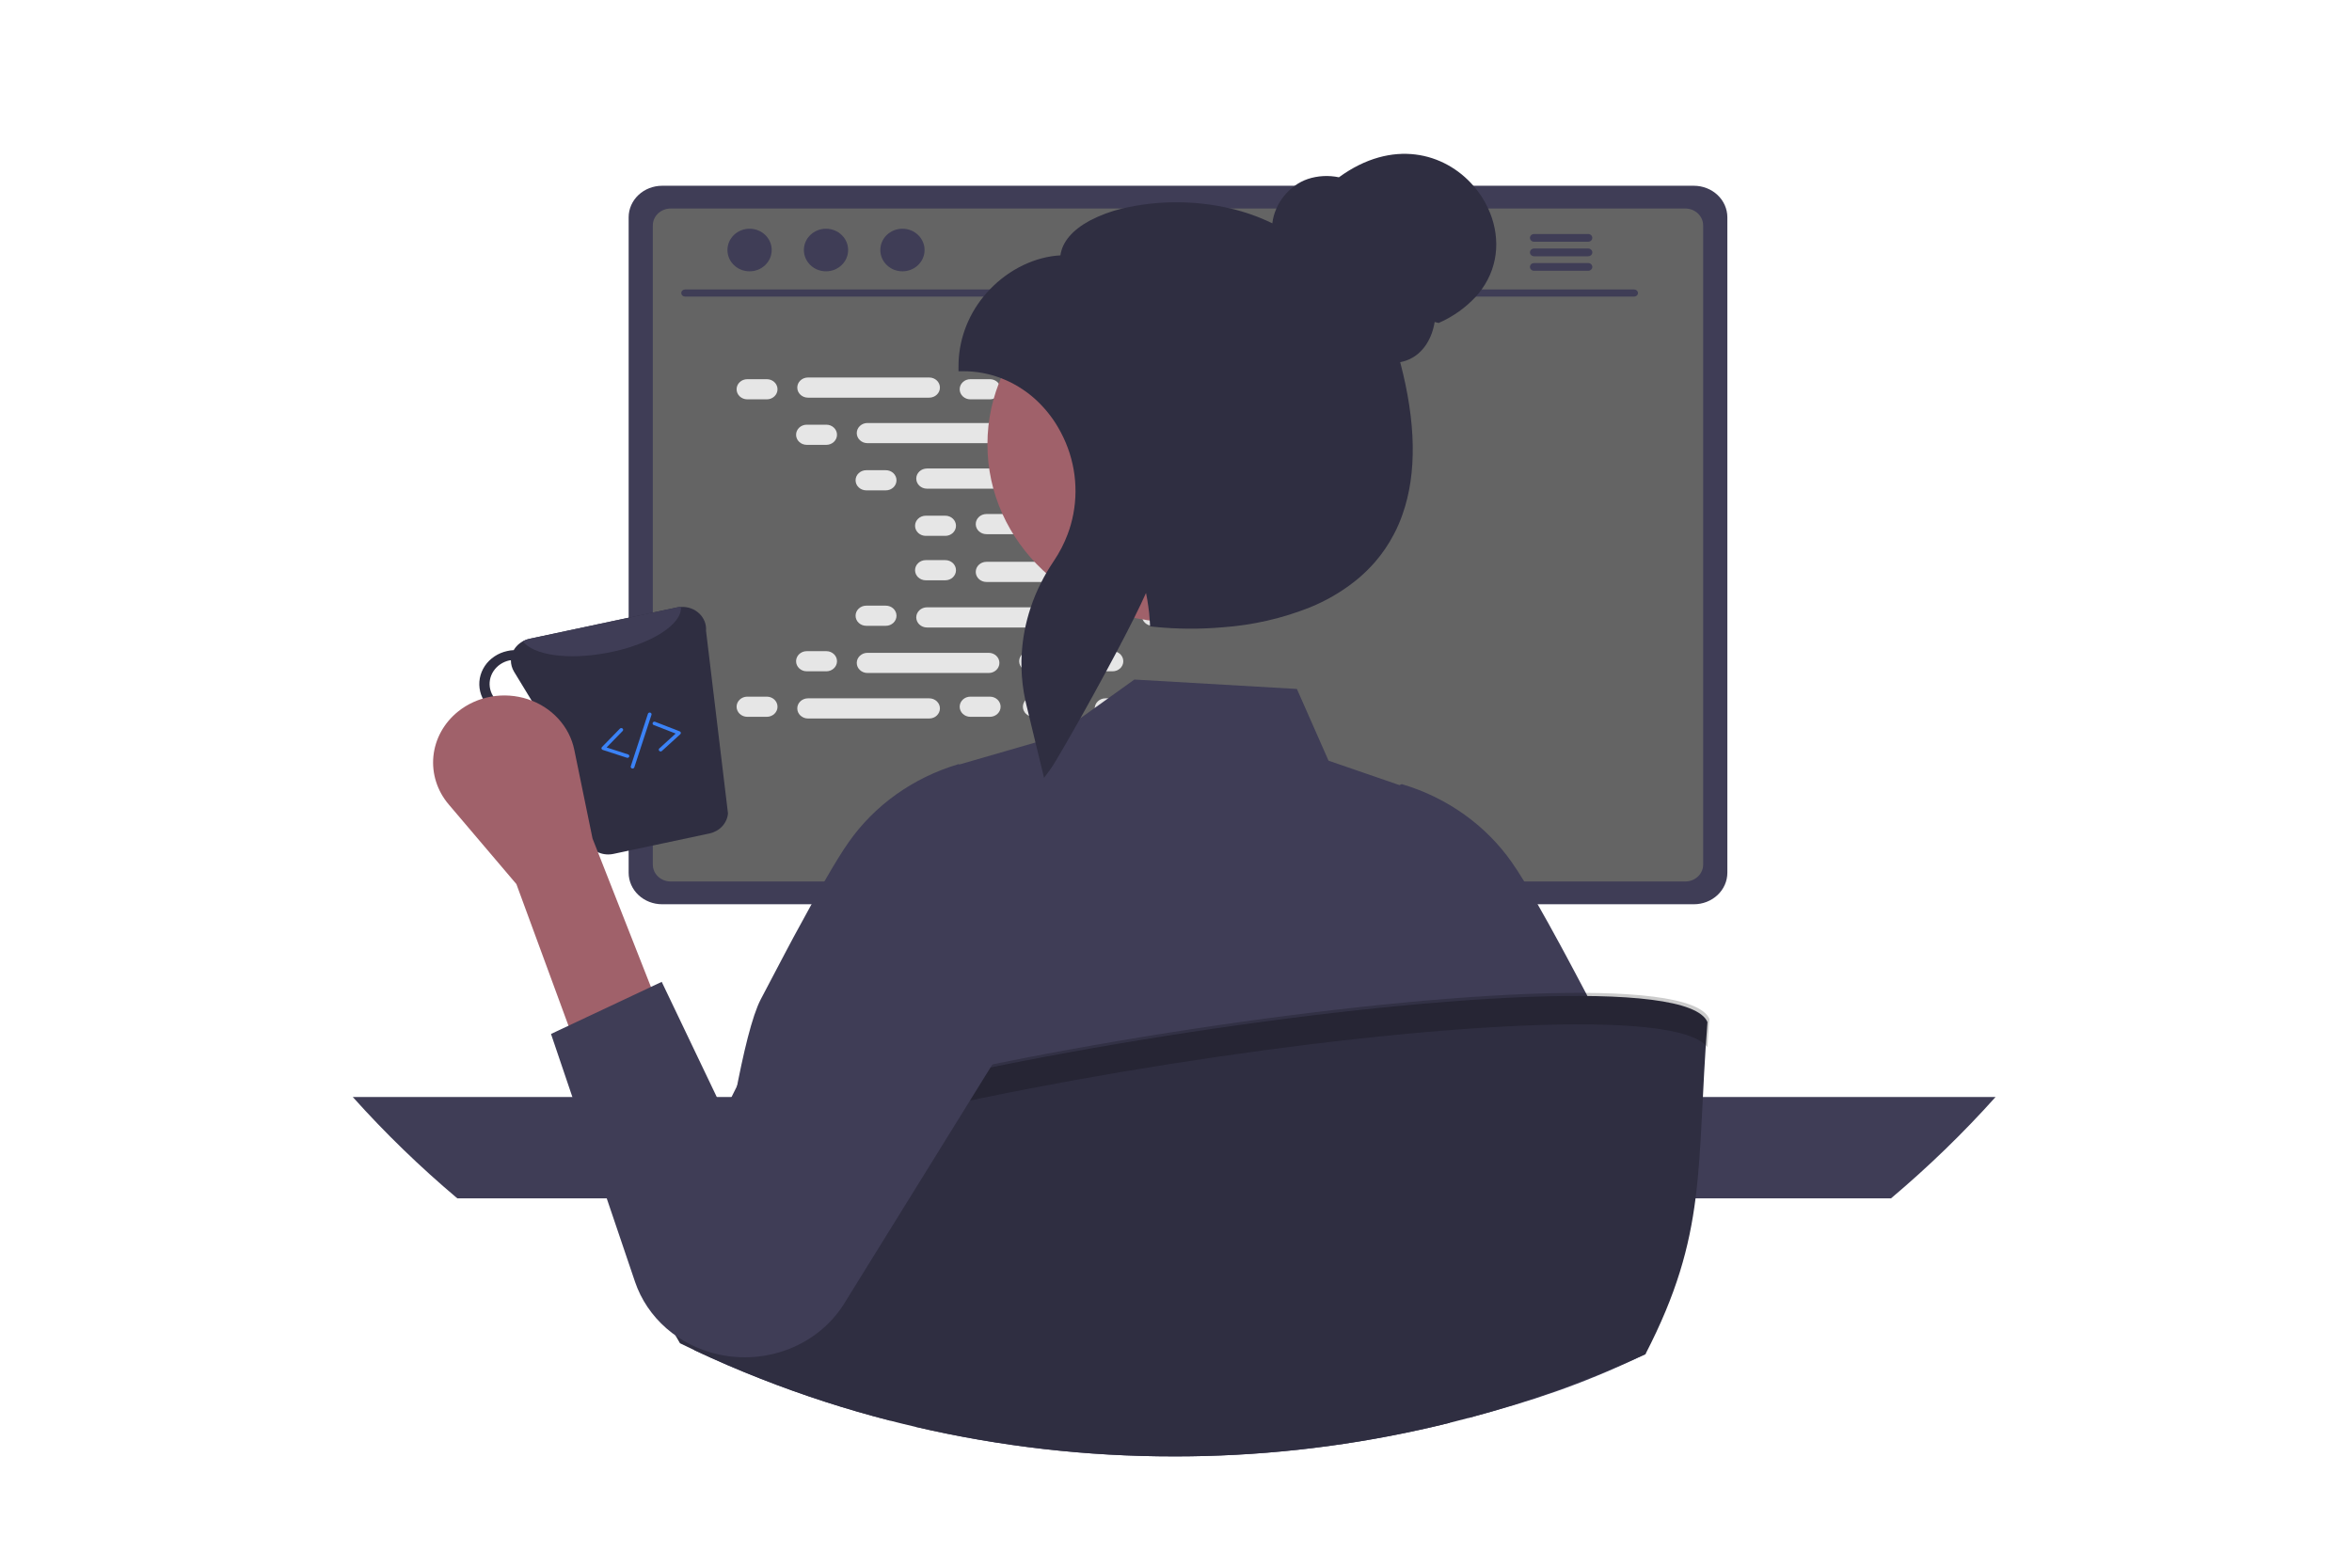 <svg width="240" height="160" viewBox="0 0 240 160" fill="none" xmlns="http://www.w3.org/2000/svg">
<path d="M203.627 111.964C200.331 115.642 196.766 119.098 192.959 122.307H46.668C42.86 119.098 39.295 115.642 35.999 111.964H203.627Z" fill="#3F3D56"/>
<path d="M132.06 76.14H107.429C107.297 76.139 107.165 76.158 107.039 76.197C106.771 76.275 106.537 76.432 106.371 76.644C106.206 76.856 106.116 77.113 106.117 77.376V114.018H133.377V77.376C133.377 77.214 133.342 77.053 133.276 76.903C133.21 76.752 133.113 76.616 132.991 76.501C132.868 76.386 132.723 76.296 132.564 76.234C132.404 76.172 132.233 76.14 132.06 76.14ZM122.738 94.218C122.739 94.812 122.531 95.39 122.146 95.862C121.779 96.319 121.269 96.656 120.688 96.826C120.106 96.996 119.483 96.99 118.906 96.808C118.328 96.626 117.826 96.279 117.469 95.814C117.113 95.35 116.92 94.791 116.918 94.218V89.967C116.925 89.244 117.235 88.554 117.78 88.045C118.325 87.537 119.061 87.252 119.828 87.252C120.595 87.252 121.332 87.537 121.877 88.045C122.422 88.554 122.731 89.244 122.738 89.967V94.218Z" fill="#2F2E41"/>
<path d="M106.033 112.846V116.38C106.033 116.563 106.11 116.739 106.247 116.868C106.385 116.998 106.571 117.072 106.765 117.073H132.728C132.922 117.071 133.108 116.998 133.245 116.868C133.382 116.738 133.46 116.563 133.46 116.38V112.846H106.033Z" fill="#3F3D56"/>
<path d="M172.846 18.959H67.562C66.657 18.961 65.79 19.299 65.15 19.901C64.51 20.503 64.149 21.32 64.147 22.171V89.074C64.148 89.927 64.508 90.744 65.148 91.347C65.788 91.95 66.656 92.289 67.562 92.289H172.846C173.751 92.289 174.619 91.95 175.26 91.347C175.9 90.744 176.26 89.927 176.261 89.074V22.171C176.258 21.32 175.898 20.503 175.258 19.901C174.618 19.299 173.751 18.961 172.846 18.959Z" fill="#3F3D56"/>
<path d="M171.966 21.281H68.439C67.954 21.282 67.49 21.464 67.148 21.787C66.806 22.109 66.614 22.547 66.614 23.003V88.248C66.615 88.703 66.807 89.14 67.149 89.462C67.491 89.784 67.955 89.965 68.439 89.966H171.966C172.45 89.965 172.914 89.784 173.256 89.462C173.598 89.14 173.791 88.703 173.791 88.248V23.003C173.791 22.547 173.599 22.109 173.257 21.787C172.915 21.464 172.451 21.282 171.966 21.281Z" fill="#646464"/>
<path d="M152.912 117.015L151.956 112.739C151.916 112.564 151.831 112.402 151.708 112.267C151.585 112.131 151.427 112.027 151.25 111.964C151.122 111.916 150.986 111.892 150.848 111.892H91.164C91.027 111.892 90.89 111.916 90.762 111.964C90.585 112.027 90.428 112.131 90.305 112.267C90.181 112.402 90.096 112.564 90.056 112.739L89.1 117.015C89.066 117.171 89.068 117.331 89.108 117.485C89.148 117.639 89.223 117.783 89.329 117.907C89.435 118.03 89.569 118.129 89.721 118.197C89.873 118.266 90.04 118.301 90.208 118.302H151.8C151.969 118.302 152.136 118.267 152.289 118.198C152.441 118.13 152.575 118.029 152.681 117.905C152.787 117.782 152.863 117.639 152.903 117.485C152.943 117.331 152.946 117.171 152.912 117.015Z" fill="#2F2E41"/>
<path d="M93.313 112.663H91.787C91.684 112.663 91.602 112.741 91.602 112.837V113.56C91.602 113.656 91.684 113.734 91.787 113.734H93.313C93.416 113.734 93.499 113.656 93.499 113.56V112.837C93.499 112.741 93.416 112.663 93.313 112.663Z" fill="#3F3D56"/>
<path d="M97.108 112.663H95.582C95.479 112.663 95.397 112.741 95.397 112.837V113.56C95.397 113.656 95.479 113.734 95.582 113.734H97.108C97.211 113.734 97.293 113.656 97.293 113.56V112.837C97.293 112.741 97.211 112.663 97.108 112.663Z" fill="#3F3D56"/>
<path d="M100.902 112.663H99.376C99.273 112.663 99.19 112.741 99.19 112.837V113.56C99.19 113.656 99.273 113.734 99.376 113.734H100.902C101.005 113.734 101.087 113.656 101.087 113.56V112.837C101.087 112.741 101.005 112.663 100.902 112.663Z" fill="#3F3D56"/>
<path d="M104.696 112.663H103.17C103.067 112.663 102.984 112.741 102.984 112.837V113.56C102.984 113.656 103.067 113.734 103.17 113.734H104.696C104.798 113.734 104.881 113.656 104.881 113.56V112.837C104.881 112.741 104.798 112.663 104.696 112.663Z" fill="#3F3D56"/>
<path d="M108.491 112.663H106.964C106.862 112.663 106.779 112.741 106.779 112.837V113.56C106.779 113.656 106.862 113.734 106.964 113.734H108.491C108.593 113.734 108.676 113.656 108.676 113.56V112.837C108.676 112.741 108.593 112.663 108.491 112.663Z" fill="#3F3D56"/>
<path d="M112.284 112.663H110.757C110.655 112.663 110.572 112.741 110.572 112.837V113.56C110.572 113.656 110.655 113.734 110.757 113.734H112.284C112.386 113.734 112.469 113.656 112.469 113.56V112.837C112.469 112.741 112.386 112.663 112.284 112.663Z" fill="#3F3D56"/>
<path d="M116.077 112.663H114.55C114.448 112.663 114.365 112.741 114.365 112.837V113.56C114.365 113.656 114.448 113.734 114.55 113.734H116.077C116.179 113.734 116.262 113.656 116.262 113.56V112.837C116.262 112.741 116.179 112.663 116.077 112.663Z" fill="#3F3D56"/>
<path d="M119.872 112.663H118.345C118.243 112.663 118.16 112.741 118.16 112.837V113.56C118.16 113.656 118.243 113.734 118.345 113.734H119.872C119.974 113.734 120.057 113.656 120.057 113.56V112.837C120.057 112.741 119.974 112.663 119.872 112.663Z" fill="#3F3D56"/>
<path d="M123.666 112.663H122.14C122.038 112.663 121.955 112.741 121.955 112.837V113.56C121.955 113.656 122.038 113.734 122.14 113.734H123.666C123.769 113.734 123.852 113.656 123.852 113.56V112.837C123.852 112.741 123.769 112.663 123.666 112.663Z" fill="#3F3D56"/>
<path d="M127.46 112.663H125.934C125.831 112.663 125.749 112.741 125.749 112.837V113.56C125.749 113.656 125.831 113.734 125.934 113.734H127.46C127.563 113.734 127.646 113.656 127.646 113.56V112.837C127.646 112.741 127.563 112.663 127.46 112.663Z" fill="#3F3D56"/>
<path d="M131.254 112.663H129.728C129.625 112.663 129.542 112.741 129.542 112.837V113.56C129.542 113.656 129.625 113.734 129.728 113.734H131.254C131.357 113.734 131.439 113.656 131.439 113.56V112.837C131.439 112.741 131.357 112.663 131.254 112.663Z" fill="#3F3D56"/>
<path d="M135.048 112.663H133.521C133.419 112.663 133.336 112.741 133.336 112.837V113.56C133.336 113.656 133.419 113.734 133.521 113.734H135.048C135.15 113.734 135.233 113.656 135.233 113.56V112.837C135.233 112.741 135.15 112.663 135.048 112.663Z" fill="#3F3D56"/>
<path d="M138.843 112.663H137.316C137.214 112.663 137.131 112.741 137.131 112.837V113.56C137.131 113.656 137.214 113.734 137.316 113.734H138.843C138.945 113.734 139.028 113.656 139.028 113.56V112.837C139.028 112.741 138.945 112.663 138.843 112.663Z" fill="#3F3D56"/>
<path d="M142.637 112.663H141.11C141.008 112.663 140.925 112.741 140.925 112.837V113.56C140.925 113.656 141.008 113.734 141.11 113.734H142.637C142.739 113.734 142.822 113.656 142.822 113.56V112.837C142.822 112.741 142.739 112.663 142.637 112.663Z" fill="#3F3D56"/>
<path d="M146.43 112.663H144.903C144.801 112.663 144.718 112.741 144.718 112.837V113.56C144.718 113.656 144.801 113.734 144.903 113.734H146.43C146.532 113.734 146.615 113.656 146.615 113.56V112.837C146.615 112.741 146.532 112.663 146.43 112.663Z" fill="#3F3D56"/>
<path d="M150.224 112.663H148.698C148.596 112.663 148.513 112.741 148.513 112.837V113.56C148.513 113.656 148.596 113.734 148.698 113.734H150.224C150.327 113.734 150.41 113.656 150.41 113.56V112.837C150.41 112.741 150.327 112.663 150.224 112.663Z" fill="#3F3D56"/>
<path d="M93.269 114.449H91.743C91.641 114.449 91.558 114.527 91.558 114.623V115.346C91.558 115.442 91.641 115.521 91.743 115.521H93.269C93.372 115.521 93.455 115.442 93.455 115.346V114.623C93.455 114.527 93.372 114.449 93.269 114.449Z" fill="#3F3D56"/>
<path d="M97.063 114.449H95.537C95.434 114.449 95.352 114.527 95.352 114.623V115.346C95.352 115.442 95.434 115.521 95.537 115.521H97.063C97.166 115.521 97.249 115.442 97.249 115.346V114.623C97.249 114.527 97.166 114.449 97.063 114.449Z" fill="#3F3D56"/>
<path d="M100.857 114.449H99.33C99.228 114.449 99.145 114.527 99.145 114.623V115.346C99.145 115.442 99.228 115.521 99.33 115.521H100.857C100.959 115.521 101.042 115.442 101.042 115.346V114.623C101.042 114.527 100.959 114.449 100.857 114.449Z" fill="#3F3D56"/>
<path d="M104.651 114.449H103.124C103.022 114.449 102.939 114.527 102.939 114.623V115.346C102.939 115.442 103.022 115.521 103.124 115.521H104.651C104.753 115.521 104.836 115.442 104.836 115.346V114.623C104.836 114.527 104.753 114.449 104.651 114.449Z" fill="#3F3D56"/>
<path d="M108.446 114.449H106.919C106.817 114.449 106.734 114.527 106.734 114.623V115.346C106.734 115.442 106.817 115.521 106.919 115.521H108.446C108.548 115.521 108.631 115.442 108.631 115.346V114.623C108.631 114.527 108.548 114.449 108.446 114.449Z" fill="#3F3D56"/>
<path d="M112.24 114.449H110.713C110.611 114.449 110.528 114.527 110.528 114.623V115.346C110.528 115.442 110.611 115.521 110.713 115.521H112.24C112.342 115.521 112.425 115.442 112.425 115.346V114.623C112.425 114.527 112.342 114.449 112.24 114.449Z" fill="#3F3D56"/>
<path d="M116.034 114.449H114.507C114.405 114.449 114.322 114.527 114.322 114.623V115.346C114.322 115.442 114.405 115.521 114.507 115.521H116.034C116.136 115.521 116.219 115.442 116.219 115.346V114.623C116.219 114.527 116.136 114.449 116.034 114.449Z" fill="#3F3D56"/>
<path d="M119.827 114.449H118.3C118.198 114.449 118.115 114.527 118.115 114.623V115.346C118.115 115.442 118.198 115.521 118.3 115.521H119.827C119.929 115.521 120.012 115.442 120.012 115.346V114.623C120.012 114.527 119.929 114.449 119.827 114.449Z" fill="#3F3D56"/>
<path d="M123.621 114.449H122.094C121.992 114.449 121.909 114.527 121.909 114.623V115.346C121.909 115.442 121.992 115.521 122.094 115.521H123.621C123.723 115.521 123.806 115.442 123.806 115.346V114.623C123.806 114.527 123.723 114.449 123.621 114.449Z" fill="#3F3D56"/>
<path d="M127.415 114.449H125.888C125.786 114.449 125.703 114.527 125.703 114.623V115.346C125.703 115.442 125.786 115.521 125.888 115.521H127.415C127.517 115.521 127.6 115.442 127.6 115.346V114.623C127.6 114.527 127.517 114.449 127.415 114.449Z" fill="#3F3D56"/>
<path d="M131.209 114.449H129.682C129.58 114.449 129.497 114.527 129.497 114.623V115.346C129.497 115.442 129.58 115.521 129.682 115.521H131.209C131.311 115.521 131.394 115.442 131.394 115.346V114.623C131.394 114.527 131.311 114.449 131.209 114.449Z" fill="#3F3D56"/>
<path d="M135.004 114.449H133.477C133.375 114.449 133.292 114.527 133.292 114.623V115.346C133.292 115.442 133.375 115.521 133.477 115.521H135.004C135.106 115.521 135.189 115.442 135.189 115.346V114.623C135.189 114.527 135.106 114.449 135.004 114.449Z" fill="#3F3D56"/>
<path d="M138.798 114.449H137.271C137.169 114.449 137.086 114.527 137.086 114.623V115.346C137.086 115.442 137.169 115.521 137.271 115.521H138.798C138.9 115.521 138.983 115.442 138.983 115.346V114.623C138.983 114.527 138.9 114.449 138.798 114.449Z" fill="#3F3D56"/>
<path d="M142.591 114.449H141.065C140.962 114.449 140.879 114.527 140.879 114.623V115.346C140.879 115.442 140.962 115.521 141.065 115.521H142.591C142.693 115.521 142.776 115.442 142.776 115.346V114.623C142.776 114.527 142.693 114.449 142.591 114.449Z" fill="#3F3D56"/>
<path d="M146.386 114.449H144.859C144.757 114.449 144.674 114.527 144.674 114.623V115.346C144.674 115.442 144.757 115.521 144.859 115.521H146.386C146.488 115.521 146.571 115.442 146.571 115.346V114.623C146.571 114.527 146.488 114.449 146.386 114.449Z" fill="#3F3D56"/>
<path d="M150.18 114.449H148.653C148.551 114.449 148.468 114.527 148.468 114.623V115.346C148.468 115.442 148.551 115.521 148.653 115.521H150.18C150.282 115.521 150.365 115.442 150.365 115.346V114.623C150.365 114.527 150.282 114.449 150.18 114.449Z" fill="#3F3D56"/>
<path d="M124.76 116.593H109.954C109.852 116.593 109.769 116.671 109.769 116.768V117.491C109.769 117.587 109.852 117.665 109.954 117.665H124.76C124.862 117.665 124.945 117.587 124.945 117.491V116.768C124.945 116.671 124.862 116.593 124.76 116.593Z" fill="#3F3D56"/>
<path d="M166.763 30.269H69.892C69.792 30.267 69.696 30.228 69.626 30.16C69.555 30.092 69.516 30.001 69.516 29.906C69.516 29.811 69.555 29.72 69.626 29.652C69.696 29.585 69.792 29.546 69.892 29.544H166.763C166.864 29.546 166.959 29.585 167.03 29.652C167.1 29.72 167.14 29.811 167.14 29.906C167.14 30.001 167.1 30.092 167.03 30.16C166.959 30.228 166.864 30.267 166.763 30.269Z" fill="#3F3D56"/>
<path d="M76.487 27.691C77.734 27.691 78.745 26.718 78.745 25.517C78.745 24.317 77.734 23.344 76.487 23.344C75.24 23.344 74.23 24.317 74.23 25.517C74.23 26.718 75.24 27.691 76.487 27.691Z" fill="#3F3D56"/>
<path d="M84.286 27.691C85.533 27.691 86.544 26.718 86.544 25.517C86.544 24.317 85.533 23.344 84.286 23.344C83.04 23.344 82.029 24.317 82.029 25.517C82.029 26.718 83.04 27.691 84.286 27.691Z" fill="#3F3D56"/>
<path d="M92.086 27.691C93.333 27.691 94.344 26.718 94.344 25.517C94.344 24.317 93.333 23.344 92.086 23.344C90.839 23.344 89.829 24.317 89.829 25.517C89.829 26.718 90.839 27.691 92.086 27.691Z" fill="#3F3D56"/>
<path d="M162.067 23.882H156.527C156.418 23.885 156.314 23.927 156.237 24.001C156.161 24.075 156.118 24.174 156.118 24.277C156.118 24.38 156.161 24.479 156.237 24.553C156.314 24.627 156.418 24.669 156.527 24.672H162.067C162.177 24.67 162.282 24.628 162.359 24.554C162.437 24.48 162.48 24.381 162.48 24.277C162.48 24.173 162.437 24.074 162.359 24C162.282 23.926 162.177 23.884 162.067 23.882Z" fill="#3F3D56"/>
<path d="M162.067 25.365H156.528C156.418 25.367 156.314 25.41 156.237 25.483C156.161 25.557 156.118 25.656 156.118 25.759C156.118 25.863 156.161 25.962 156.237 26.036C156.314 26.109 156.418 26.152 156.528 26.154H162.067C162.177 26.153 162.283 26.111 162.36 26.037C162.438 25.963 162.481 25.863 162.481 25.759C162.481 25.656 162.438 25.556 162.36 25.482C162.283 25.408 162.177 25.366 162.067 25.365Z" fill="#3F3D56"/>
<path d="M162.067 26.847H156.527C156.418 26.85 156.314 26.892 156.237 26.966C156.161 27.04 156.118 27.139 156.118 27.242C156.118 27.345 156.161 27.444 156.237 27.518C156.314 27.592 156.418 27.634 156.527 27.637H162.067C162.177 27.635 162.282 27.593 162.359 27.519C162.437 27.445 162.48 27.346 162.48 27.242C162.48 27.138 162.437 27.039 162.359 26.965C162.282 26.891 162.177 26.849 162.067 26.847Z" fill="#3F3D56"/>
<path d="M78.246 38.7H76.255C75.652 38.7 75.163 39.16 75.163 39.729C75.163 40.297 75.652 40.758 76.255 40.758H78.246C78.849 40.758 79.338 40.297 79.338 39.729C79.338 39.16 78.849 38.7 78.246 38.7Z" fill="#E6E6E6"/>
<path d="M101.01 38.7H99.019C98.416 38.7 97.927 39.16 97.927 39.729C97.927 40.297 98.416 40.758 99.019 40.758H101.01C101.613 40.758 102.103 40.297 102.103 39.729C102.103 39.16 101.613 38.7 101.01 38.7Z" fill="#E6E6E6"/>
<path d="M107.46 38.7H105.47C104.866 38.7 104.377 39.16 104.377 39.729C104.377 40.297 104.866 40.758 105.47 40.758H107.46C108.063 40.758 108.553 40.297 108.553 39.729C108.553 39.16 108.063 38.7 107.46 38.7Z" fill="#E6E6E6"/>
<path d="M94.818 38.528H82.447C81.844 38.528 81.355 38.989 81.355 39.557C81.355 40.125 81.844 40.586 82.447 40.586H94.818C95.421 40.586 95.911 40.125 95.911 39.557C95.911 38.989 95.421 38.528 94.818 38.528Z" fill="#E6E6E6"/>
<path d="M125.17 38.528H112.799C112.196 38.528 111.707 38.989 111.707 39.557C111.707 40.125 112.196 40.586 112.799 40.586H125.17C125.773 40.586 126.263 40.125 126.263 39.557C126.263 38.989 125.773 38.528 125.17 38.528Z" fill="#E6E6E6"/>
<path d="M84.316 43.344H82.326C81.722 43.344 81.233 43.805 81.233 44.373C81.233 44.941 81.722 45.402 82.326 45.402H84.316C84.919 45.402 85.409 44.941 85.409 44.373C85.409 43.805 84.919 43.344 84.316 43.344Z" fill="#E6E6E6"/>
<path d="M107.08 43.344H105.09C104.486 43.344 103.997 43.805 103.997 44.373C103.997 44.941 104.486 45.402 105.09 45.402H107.08C107.684 45.402 108.173 44.941 108.173 44.373C108.173 43.805 107.684 43.344 107.08 43.344Z" fill="#E6E6E6"/>
<path d="M113.53 43.344H111.54C110.936 43.344 110.447 43.805 110.447 44.373C110.447 44.941 110.936 45.402 111.54 45.402H113.53C114.134 45.402 114.623 44.941 114.623 44.373C114.623 43.805 114.134 43.344 113.53 43.344Z" fill="#E6E6E6"/>
<path d="M100.889 43.172H88.518C87.915 43.172 87.425 43.633 87.425 44.201C87.425 44.77 87.915 45.23 88.518 45.23H100.889C101.492 45.23 101.981 44.77 101.981 44.201C101.981 43.633 101.492 43.172 100.889 43.172Z" fill="#E6E6E6"/>
<path d="M131.24 43.172H118.87C118.266 43.172 117.777 43.633 117.777 44.201C117.777 44.77 118.266 45.23 118.87 45.23H131.24C131.844 45.23 132.333 44.77 132.333 44.201C132.333 43.633 131.844 43.172 131.24 43.172Z" fill="#E6E6E6"/>
<path d="M90.387 47.989H88.397C87.793 47.989 87.304 48.449 87.304 49.018C87.304 49.586 87.793 50.047 88.397 50.047H90.387C90.991 50.047 91.48 49.586 91.48 49.018C91.48 48.449 90.991 47.989 90.387 47.989Z" fill="#E6E6E6"/>
<path d="M113.15 47.989H111.16C110.557 47.989 110.067 48.449 110.067 49.018C110.067 49.586 110.557 50.047 111.16 50.047H113.15C113.754 50.047 114.243 49.586 114.243 49.018C114.243 48.449 113.754 47.989 113.15 47.989Z" fill="#E6E6E6"/>
<path d="M119.602 47.989H117.611C117.008 47.989 116.519 48.449 116.519 49.018C116.519 49.586 117.008 50.047 117.611 50.047H119.602C120.205 50.047 120.694 49.586 120.694 49.018C120.694 48.449 120.205 47.989 119.602 47.989Z" fill="#E6E6E6"/>
<path d="M106.959 47.817H94.588C93.985 47.817 93.496 48.278 93.496 48.846C93.496 49.414 93.985 49.875 94.588 49.875H106.959C107.562 49.875 108.052 49.414 108.052 48.846C108.052 48.278 107.562 47.817 106.959 47.817Z" fill="#E6E6E6"/>
<path d="M137.312 47.817H124.941C124.337 47.817 123.848 48.278 123.848 48.846C123.848 49.414 124.337 49.875 124.941 49.875H137.312C137.915 49.875 138.404 49.414 138.404 48.846C138.404 48.278 137.915 47.817 137.312 47.817Z" fill="#E6E6E6"/>
<path d="M96.458 52.633H94.467C93.864 52.633 93.374 53.094 93.374 53.662C93.374 54.23 93.864 54.691 94.467 54.691H96.458C97.061 54.691 97.55 54.23 97.55 53.662C97.55 53.094 97.061 52.633 96.458 52.633Z" fill="#E6E6E6"/>
<path d="M119.222 52.633H117.231C116.628 52.633 116.139 53.094 116.139 53.662C116.139 54.23 116.628 54.691 117.231 54.691H119.222C119.825 54.691 120.314 54.23 120.314 53.662C120.314 53.094 119.825 52.633 119.222 52.633Z" fill="#E6E6E6"/>
<path d="M125.671 52.633H123.681C123.077 52.633 122.588 53.094 122.588 53.662C122.588 54.23 123.077 54.691 123.681 54.691H125.671C126.274 54.691 126.764 54.23 126.764 53.662C126.764 53.094 126.274 52.633 125.671 52.633Z" fill="#E6E6E6"/>
<path d="M113.029 52.461H100.659C100.055 52.461 99.566 52.922 99.566 53.49C99.566 54.059 100.055 54.519 100.659 54.519H113.029C113.633 54.519 114.122 54.059 114.122 53.49C114.122 52.922 113.633 52.461 113.029 52.461Z" fill="#E6E6E6"/>
<path d="M101.01 71.101H99.019C98.416 71.101 97.927 71.562 97.927 72.13C97.927 72.698 98.416 73.159 99.019 73.159H101.01C101.613 73.159 102.103 72.698 102.103 72.13C102.103 71.562 101.613 71.101 101.01 71.101Z" fill="#E6E6E6"/>
<path d="M107.46 71.101H105.47C104.866 71.101 104.377 71.562 104.377 72.13C104.377 72.698 104.866 73.159 105.47 73.159H107.46C108.063 73.159 108.553 72.698 108.553 72.13C108.553 71.562 108.063 71.101 107.46 71.101Z" fill="#E6E6E6"/>
<path d="M125.17 71.273H112.799C112.196 71.273 111.707 71.734 111.707 72.302C111.707 72.87 112.196 73.331 112.799 73.331H125.17C125.773 73.331 126.263 72.87 126.263 72.302C126.263 71.734 125.773 71.273 125.17 71.273Z" fill="#E6E6E6"/>
<path d="M78.246 71.101H76.255C75.652 71.101 75.163 71.562 75.163 72.13C75.163 72.698 75.652 73.159 76.255 73.159H78.246C78.849 73.159 79.338 72.698 79.338 72.13C79.338 71.562 78.849 71.101 78.246 71.101Z" fill="#E6E6E6"/>
<path d="M94.818 71.273H82.447C81.844 71.273 81.355 71.734 81.355 72.302C81.355 72.87 81.844 73.331 82.447 73.331H94.818C95.421 73.331 95.911 72.87 95.911 72.302C95.911 71.734 95.421 71.273 94.818 71.273Z" fill="#E6E6E6"/>
<path d="M84.316 66.457H82.326C81.722 66.457 81.233 66.917 81.233 67.486C81.233 68.054 81.722 68.514 82.326 68.514H84.316C84.919 68.514 85.409 68.054 85.409 67.486C85.409 66.917 84.919 66.457 84.316 66.457Z" fill="#E6E6E6"/>
<path d="M107.08 66.457H105.09C104.486 66.457 103.997 66.917 103.997 67.486C103.997 68.054 104.486 68.514 105.09 68.514H107.08C107.684 68.514 108.173 68.054 108.173 67.486C108.173 66.917 107.684 66.457 107.08 66.457Z" fill="#E6E6E6"/>
<path d="M113.53 66.457H111.54C110.936 66.457 110.447 66.917 110.447 67.486C110.447 68.054 110.936 68.514 111.54 68.514H113.53C114.134 68.514 114.623 68.054 114.623 67.486C114.623 66.917 114.134 66.457 113.53 66.457Z" fill="#E6E6E6"/>
<path d="M100.889 66.628H88.518C87.915 66.628 87.425 67.089 87.425 67.657C87.425 68.226 87.915 68.686 88.518 68.686H100.889C101.492 68.686 101.981 68.226 101.981 67.657C101.981 67.089 101.492 66.628 100.889 66.628Z" fill="#E6E6E6"/>
<path d="M90.387 61.813H88.397C87.793 61.813 87.304 62.274 87.304 62.842C87.304 63.41 87.793 63.871 88.397 63.871H90.387C90.991 63.871 91.48 63.41 91.48 62.842C91.48 62.274 90.991 61.813 90.387 61.813Z" fill="#E6E6E6"/>
<path d="M113.15 61.813H111.16C110.557 61.813 110.067 62.274 110.067 62.842C110.067 63.41 110.557 63.871 111.16 63.871H113.15C113.754 63.871 114.243 63.41 114.243 62.842C114.243 62.274 113.754 61.813 113.15 61.813Z" fill="#E6E6E6"/>
<path d="M119.602 61.813H117.611C117.008 61.813 116.519 62.274 116.519 62.842C116.519 63.41 117.008 63.871 117.611 63.871H119.602C120.205 63.871 120.694 63.41 120.694 62.842C120.694 62.274 120.205 61.813 119.602 61.813Z" fill="#E6E6E6"/>
<path d="M106.959 61.984H94.588C93.985 61.984 93.496 62.445 93.496 63.013C93.496 63.581 93.985 64.042 94.588 64.042H106.959C107.562 64.042 108.052 63.581 108.052 63.013C108.052 62.445 107.562 61.984 106.959 61.984Z" fill="#E6E6E6"/>
<path d="M96.458 57.167H94.467C93.864 57.167 93.374 57.628 93.374 58.196C93.374 58.765 93.864 59.225 94.467 59.225H96.458C97.061 59.225 97.55 58.765 97.55 58.196C97.55 57.628 97.061 57.167 96.458 57.167Z" fill="#E6E6E6"/>
<path d="M119.222 57.167H117.231C116.628 57.167 116.139 57.628 116.139 58.196C116.139 58.765 116.628 59.225 117.231 59.225H119.222C119.825 59.225 120.314 58.765 120.314 58.196C120.314 57.628 119.825 57.167 119.222 57.167Z" fill="#E6E6E6"/>
<path d="M125.671 57.167H123.681C123.077 57.167 122.588 57.628 122.588 58.196C122.588 58.765 123.077 59.225 123.681 59.225H125.671C126.274 59.225 126.764 58.765 126.764 58.196C126.764 57.628 126.274 57.167 125.671 57.167Z" fill="#E6E6E6"/>
<path d="M113.029 57.339H100.659C100.055 57.339 99.566 57.8 99.566 58.368C99.566 58.937 100.055 59.397 100.659 59.397H113.029C113.633 59.397 114.122 58.937 114.122 58.368C114.122 57.8 113.633 57.339 113.029 57.339Z" fill="#E6E6E6"/>
<path d="M167.925 138.198C167.694 138.308 167.459 138.419 167.227 138.526C161.233 141.349 156.437 142.953 149.877 144.711C149.323 138.887 148.788 128.651 148.268 122.306C148.132 120.659 147.995 119.276 147.862 118.301C147.829 117.783 147.716 117.271 147.529 116.783L147.551 118.301L147.608 122.306L147.938 145.211C139.778 147.244 131.396 148.382 122.958 148.601C122.518 148.612 122.086 148.619 121.668 148.626C121.52 148.63 121.376 148.633 121.232 148.633C120.758 148.637 120.287 148.641 119.813 148.641C110.921 148.647 102.062 147.635 93.429 145.629C93.615 139.866 93.801 129.745 93.98 122.306C94.017 120.852 94.052 119.498 94.09 118.301C94.162 115.743 94.238 113.9 94.31 113.281C94.246 113.391 94.196 113.507 94.162 113.628C93.81 115.169 93.571 116.73 93.445 118.301C93.312 119.498 93.179 120.852 93.046 122.306C92.341 130.034 91.605 140.541 90.846 144.996C86.329 143.835 81.897 142.4 77.578 140.698C75.302 139.805 73.066 138.842 70.87 137.808C71.287 135.236 71.724 132.353 72.171 129.362C72.52 127.044 72.881 124.661 73.249 122.306C73.818 118.669 74.402 115.104 74.994 111.963C75.859 107.376 76.747 103.689 77.627 101.995C78.462 100.388 79.297 98.801 80.105 97.283C80.385 96.751 80.666 96.225 80.939 95.714C81.004 95.593 81.069 95.475 81.133 95.357C81.713 94.282 82.275 93.253 82.81 92.288C83.269 91.463 83.705 90.684 84.119 89.966C85.121 88.222 85.97 86.833 86.6 85.954C89.233 82.193 93.153 79.393 97.709 78.019L97.823 77.99L97.903 78.022L105.661 75.779L106.796 75.45L107.558 75.228L110.245 73.303L111.705 72.256L113.075 71.273L115.754 69.355L132.337 70.316L135.566 77.636L142.797 80.127L142.923 80.073L143.033 80.03L143.146 80.059C147.702 81.434 151.621 84.234 154.255 87.994C154.612 88.498 155.045 89.162 155.534 89.966C155.951 90.648 156.407 91.427 156.9 92.288C157.602 93.514 158.368 94.896 159.18 96.393C159.358 96.722 159.54 97.058 159.723 97.397C160.06 98.026 160.403 98.668 160.751 99.323C161.559 100.841 162.394 102.428 163.228 104.039C163.953 105.436 164.685 108.308 165.406 111.963C166.002 115 166.594 118.58 167.166 122.306C167.918 127.136 167.117 132.921 167.796 137.365C167.838 137.647 167.883 137.922 167.925 138.198Z" fill="#3F3D56"/>
<path d="M120.047 63.513C130.699 63.513 139.334 55.381 139.334 45.35C139.334 35.32 130.699 27.188 120.047 27.188C109.395 27.188 100.759 35.32 100.759 45.35C100.759 55.381 109.395 63.513 120.047 63.513Z" fill="#A0616A"/>
<path d="M151.853 21.281C151.472 20.443 150.964 19.661 150.347 18.959C147.418 15.59 142.091 14.107 136.624 18.095C135.571 17.873 134.474 17.932 133.456 18.266C132.975 18.43 132.524 18.664 132.12 18.959C131.292 19.567 130.646 20.367 130.246 21.281C130.032 21.764 129.891 22.273 129.828 22.793C128.477 22.131 127.047 21.624 125.568 21.281C121.939 20.431 118.144 20.431 114.516 21.281C113.353 21.558 112.233 21.976 111.185 22.525C109.409 23.489 108.388 24.708 108.206 26.062C105.645 26.197 102.982 27.466 100.998 29.545C100.774 29.777 100.558 30.02 100.356 30.27C98.688 32.326 97.791 34.846 97.807 37.434V37.887H98.289C99.609 37.886 100.917 38.126 102.14 38.595C102.932 38.895 103.683 39.284 104.374 39.756C104.827 40.058 105.254 40.393 105.653 40.756C106.577 41.599 107.36 42.568 107.975 43.632C109.551 46.321 110.098 49.438 109.523 52.46C109.391 53.16 109.198 53.848 108.946 54.518C108.588 55.474 108.115 56.389 107.539 57.244C107.516 57.276 107.497 57.309 107.474 57.341C107.22 57.723 106.977 58.112 106.749 58.505C106.579 58.798 106.419 59.099 106.271 59.399C105.839 60.234 105.474 61.099 105.179 61.985C104.651 63.554 104.339 65.18 104.253 66.823C104.226 67.259 104.219 67.695 104.234 68.13C104.256 69.254 104.387 70.373 104.625 71.474C104.659 71.624 104.693 71.771 104.727 71.921L105.004 73.061L105.66 75.779L106.116 77.652L106.537 79.388L107.159 78.548C107.372 78.263 107.907 77.384 108.624 76.14C109.098 75.329 109.648 74.361 110.244 73.304C111.075 71.821 111.985 70.167 112.877 68.516C113.237 67.848 113.594 67.184 113.939 66.533C114.592 65.301 115.206 64.111 115.734 63.053C116.219 62.078 116.633 61.214 116.94 60.52C117.035 60.974 117.115 61.435 117.175 61.9C117.244 62.371 117.293 62.85 117.32 63.329C117.327 63.4 117.331 63.475 117.335 63.547L117.35 63.84L117.354 63.925L117.756 63.975C120.075 64.209 122.414 64.226 124.737 64.025H124.741C127.818 63.807 130.837 63.118 133.679 61.985C135.294 61.326 136.801 60.455 138.156 59.399C138.79 58.905 139.381 58.365 139.924 57.784C140.061 57.637 140.194 57.491 140.323 57.341C141.074 56.472 141.716 55.525 142.239 54.518C142.589 53.854 142.885 53.166 143.127 52.46C144.583 48.305 144.5 43.121 142.876 36.962C143.315 36.883 143.735 36.73 144.117 36.512C145.308 35.837 146.135 34.497 146.393 32.861L146.803 32.964C148.256 32.327 149.55 31.409 150.601 30.27C150.809 30.038 151.004 29.796 151.185 29.545C153.04 26.973 153.056 23.886 151.853 21.281Z" fill="#2F2E41"/>
<path opacity="0.2" d="M88.444 111.949L91.668 100.233L94.515 110.342L88.444 111.949Z" fill="black"/>
<path d="M174.231 104.314C173.078 119.277 174.273 125.865 167.906 138.201C162.114 140.871 156.08 143.05 149.877 144.711C149.232 144.882 148.586 145.049 147.938 145.211C139.778 147.244 131.396 148.382 122.958 148.602C122.518 148.612 122.086 148.619 121.669 148.627C121.521 148.63 121.376 148.634 121.232 148.634C120.758 148.637 120.288 148.641 119.813 148.641C110.922 148.647 102.062 147.636 93.43 145.629C92.564 145.429 91.703 145.218 90.846 144.997C86.329 143.836 81.897 142.4 77.578 140.699C75.302 139.806 73.066 138.842 70.87 137.808C70.373 137.573 69.876 137.337 69.387 137.094C66.871 132.928 65.441 127.862 65.411 121.774C67.152 111.285 170.384 95.268 174.231 104.314Z" fill="#2F2E41"/>
<path opacity="0.2" d="M174.228 106.877C174.287 105.951 174.353 104.994 174.43 103.998C170.583 94.952 67.351 110.968 65.609 121.458C65.614 122.419 65.658 123.353 65.731 124.264C69.949 113.911 168.02 98.688 174.228 106.877Z" fill="black"/>
<path d="M72.044 64.38C72.07 64.056 72.021 63.73 71.901 63.426C71.782 63.121 71.594 62.844 71.351 62.613C71.109 62.383 70.816 62.204 70.494 62.088C70.171 61.973 69.826 61.924 69.482 61.945C69.354 61.949 69.227 61.964 69.101 61.989L54.015 65.199C53.678 65.276 53.362 65.418 53.087 65.617C52.812 65.816 52.584 66.067 52.418 66.355C52.197 66.362 51.977 66.392 51.763 66.444C51.294 66.544 50.85 66.731 50.457 66.993C50.064 67.254 49.729 67.586 49.472 67.97C49.216 68.353 49.042 68.781 48.96 69.227C48.879 69.674 48.892 70.132 48.998 70.574C49.105 71.016 49.303 71.434 49.581 71.804C49.859 72.174 50.211 72.489 50.618 72.73C51.441 73.219 52.435 73.379 53.383 73.177C53.923 73.059 54.428 72.829 54.861 72.504L59.973 86.059C60.229 86.484 60.623 86.819 61.098 87.015C61.572 87.212 62.102 87.258 62.607 87.147L72.414 85.06C72.915 84.95 73.366 84.692 73.702 84.325C74.038 83.959 74.242 83.501 74.284 83.018L72.044 64.38ZM53.157 72.212C52.48 72.356 51.77 72.241 51.183 71.892C50.595 71.544 50.179 70.99 50.024 70.353C49.87 69.716 49.99 69.047 50.358 68.493C50.726 67.939 51.313 67.545 51.989 67.398C52.037 67.387 52.085 67.398 52.132 67.387C52.129 67.796 52.24 68.198 52.454 68.554L54.325 71.628C53.999 71.919 53.596 72.121 53.157 72.212Z" fill="#2F2E41"/>
<path d="M69.483 61.944C69.626 63.739 66.361 65.804 61.988 66.623C57.972 67.397 54.373 66.859 53.36 65.445C53.564 65.331 53.785 65.248 54.016 65.198L69.102 61.989C69.227 61.964 69.355 61.948 69.483 61.944Z" fill="#3F3D56"/>
<path d="M59.049 107.521L67.523 103.531L60.462 85.578L58.601 76.524C58.359 75.348 57.794 74.252 56.961 73.346C56.129 72.44 55.058 71.755 53.857 71.361C52.655 70.966 51.365 70.876 50.115 71.098C48.864 71.32 47.698 71.847 46.732 72.627C45.301 73.782 44.402 75.416 44.225 77.184C44.049 78.952 44.609 80.715 45.786 82.101L52.694 90.232L59.049 107.521Z" fill="#A0616A"/>
<path d="M67.523 100.208L56.225 105.527L64.799 130.825C65.414 132.642 66.518 134.278 68.003 135.574C69.487 136.871 71.303 137.785 73.273 138.226C75.702 138.771 78.252 138.573 80.553 137.661C82.855 136.749 84.788 135.17 86.073 133.154L108.809 96.457C110.42 93.929 110.917 90.907 110.194 88.038C109.472 85.168 107.586 82.679 104.94 81.101C103.517 80.253 101.921 79.696 100.254 79.467C98.588 79.237 96.888 79.341 95.267 79.772C93.646 80.202 92.139 80.949 90.845 81.963C89.551 82.978 88.498 84.239 87.755 85.662L73.878 113.506L67.523 100.208Z" fill="#3F3D56"/>
<path d="M64.028 77.344C64.007 77.344 63.986 77.341 63.966 77.335L61.5 76.535C61.47 76.525 61.443 76.509 61.422 76.487C61.4 76.465 61.385 76.439 61.377 76.41C61.37 76.381 61.37 76.351 61.377 76.323C61.385 76.294 61.4 76.267 61.422 76.246L63.256 74.365C63.273 74.347 63.293 74.333 63.316 74.323C63.339 74.313 63.363 74.307 63.388 74.306C63.413 74.305 63.438 74.309 63.461 74.317C63.485 74.325 63.506 74.337 63.525 74.353C63.543 74.369 63.558 74.388 63.569 74.409C63.579 74.431 63.585 74.454 63.586 74.477C63.587 74.501 63.583 74.524 63.574 74.546C63.566 74.569 63.553 74.589 63.536 74.606L61.897 76.286L64.09 76.997C64.132 77.011 64.168 77.038 64.191 77.075C64.214 77.111 64.222 77.154 64.215 77.195C64.208 77.237 64.185 77.275 64.151 77.302C64.116 77.329 64.073 77.344 64.028 77.344Z" fill="#3B82F6"/>
<path d="M67.41 76.693C67.373 76.693 67.336 76.682 67.304 76.662C67.273 76.642 67.249 76.614 67.234 76.581C67.22 76.548 67.217 76.512 67.225 76.477C67.233 76.442 67.251 76.41 67.278 76.386L68.946 74.868L66.706 73.998C66.683 73.99 66.662 73.977 66.644 73.96C66.627 73.943 66.613 73.924 66.603 73.902C66.593 73.88 66.588 73.857 66.588 73.834C66.588 73.81 66.593 73.787 66.603 73.765C66.612 73.744 66.626 73.724 66.644 73.707C66.661 73.691 66.682 73.677 66.705 73.668C66.728 73.659 66.753 73.655 66.778 73.655C66.803 73.655 66.828 73.659 66.851 73.668L69.358 74.641C69.387 74.653 69.413 74.671 69.433 74.694C69.453 74.717 69.466 74.744 69.472 74.773C69.478 74.802 69.476 74.832 69.467 74.86C69.457 74.889 69.441 74.914 69.418 74.935L67.542 76.642C67.507 76.675 67.46 76.693 67.41 76.693Z" fill="#3B82F6"/>
<path d="M64.547 78.438C64.528 78.438 64.509 78.435 64.491 78.43C64.467 78.423 64.445 78.412 64.426 78.397C64.406 78.382 64.391 78.364 64.379 78.343C64.367 78.322 64.36 78.299 64.358 78.276C64.355 78.253 64.358 78.229 64.365 78.207L66.116 72.848C66.131 72.802 66.165 72.765 66.209 72.743C66.253 72.721 66.305 72.716 66.353 72.73C66.401 72.744 66.442 72.775 66.465 72.817C66.489 72.859 66.494 72.908 66.479 72.953L64.728 78.312C64.716 78.349 64.692 78.38 64.659 78.403C64.627 78.426 64.587 78.438 64.547 78.438Z" fill="#3B82F6"/>
</svg>
